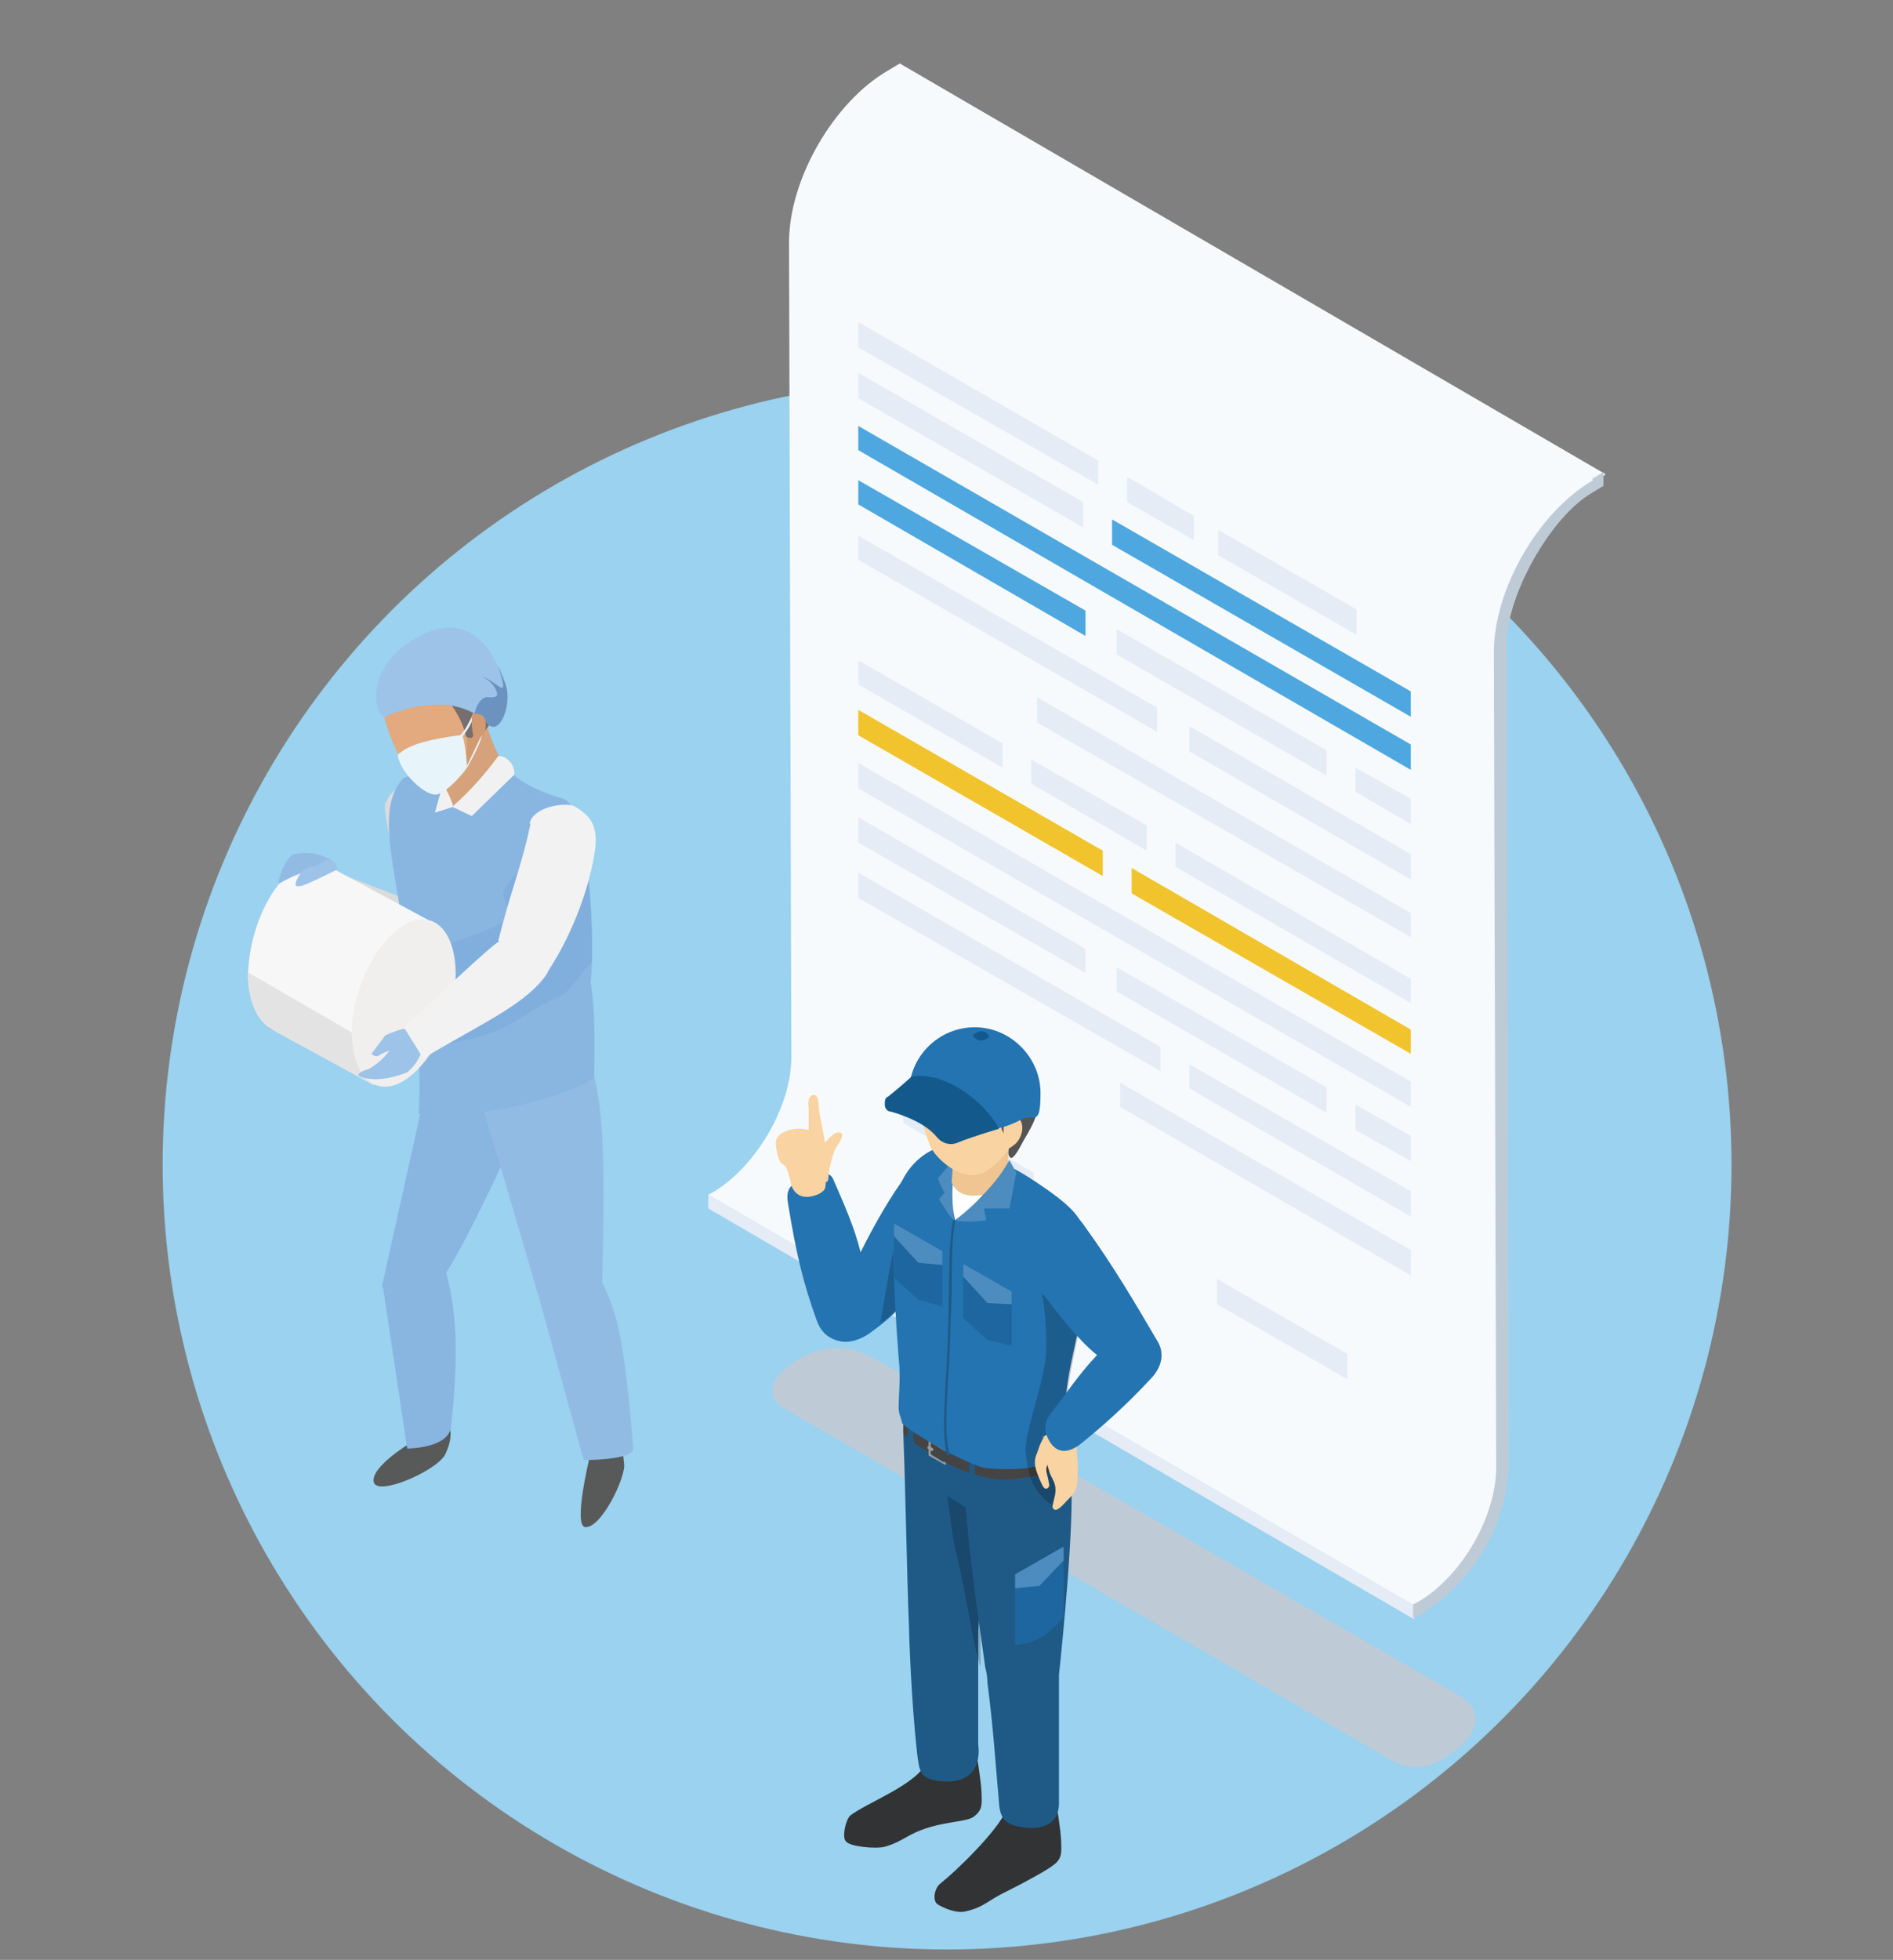 <?xml version="1.0" encoding="UTF-8"?>
<svg xmlns="http://www.w3.org/2000/svg" xmlns:xlink="http://www.w3.org/1999/xlink" version="1.1" viewBox="0 0 164.1 169.8">
  <rect x="0" y="0" width="164.1" height="169.8" fill="#808080" stroke="none"/>
  <!-- Generator: Adobe Illustrator 29.2.1, SVG Export Plug-In . SVG Version: 2.1.0 Build 116)  -->
  <defs>
    <style>
      .st0 {
        fill: #545454;
      }

      .st0, .st1, .st2, .st3, .st4, .st5, .st6, .st7, .st8, .st9, .st10, .st11, .st12, .st13, .st14, .st15, .st16, .st17, .st18, .st19, .st20, .st21, .st22, .st23, .st24, .st25, .st26, .st27, .st28, .st29 {
        fill-rule: evenodd;
      }

      .st1 {
        fill: #80afde;
      }

      .st2 {
        fill: #fff;
      }

      .st3 {
        fill: #4d8cbe;
      }

      .st4 {
        fill: #dcdbdb;
      }

      .st5 {
        fill: #efeff1;
      }

      .st6 {
        fill: #e3a97f;
      }

      .st7 {
        fill: #d29a70;
      }

      .st8 {
        fill: #776e6f;
      }

      .st9 {
        fill: #92bbe4;
      }

      .st30 {
        fill: #e5ecf6;
      }

      .st10 {
        fill: #f1f1f1;
      }

      .st11 {
        fill: #fad3a2;
      }

      .st31 {
        fill: #9ad2ef;
      }

      .st12 {
        fill: #040000;
        opacity: .2;
      }

      .st32 {
        isolation: isolate;
      }

      .st13 {
        fill: #9dc3e8;
      }

      .st33 {
        mix-blend-mode: multiply;
      }

      .st34 {
        clip-path: url(#clippath-1);
      }

      .st35 {
        clip-path: url(#clippath-2);
      }

      .st14 {
        fill: #e4e3e3;
      }

      .st15 {
        fill: #f7f7f7;
      }

      .st36 {
        clip-rule: evenodd;
        fill: none;
      }

      .st16 {
        fill: #585959;
      }

      .st37 {
        fill: #becbd7;
      }

      .st17, .st38 {
        fill: #1f5a87;
      }

      .st18 {
        fill: #2474b2;
      }

      .st19 {
        fill: #f2f2f2;
      }

      .st39 {
        fill: #f7fafd;
      }

      .st20 {
        fill: #d6a27b;
      }

      .st21 {
        fill: #f0efee;
      }

      .st22 {
        fill: #6c93c0;
      }

      .st23 {
        fill: #313335;
      }

      .st40 {
        fill: #454444;
      }

      .st24 {
        fill: #1e669f;
      }

      .st25 {
        fill: #9a9a9a;
      }

      .st26 {
        fill: #14598b;
      }

      .st27 {
        fill: #e7f4fa;
      }

      .st28 {
        fill: #89b5e1;
      }

      .st41 {
        clip-path: url(#clippath);
      }

      .st29 {
        fill: #efc592;
      }

      .st42 {
        fill: #4ea8df;
      }

      .st43 {
        fill: #f1c42e;
      }
    </style>
    <clipPath id="clippath">
      <path class="st36" d="M42.1,62.2c-.2,0,.6,2.3,1.1,3.2.4.7,1.1,2.5,5.6,3.8,2.3.6,2.8,12.6,2.4,15.9.5,3,.3,7.1.3,8.3-2.7,1.8-10,3.6-15.2,3.1.2-2.8-.1-5.6,0-8.7-.5-2.9-1-4.1-1.2-6.2-.9-6.8-2.5-11.5-.2-14.1.4-.5,3.1-.4,3.1-.4,0,0,3.1-3.8,3-3.9,0,0,1.1-1,1.1-1h0Z"/>
    </clipPath>
    <clipPath id="clippath-1">
      <path class="st36" d="M23.7,89.2c-1.2-.5-2.1-2.1-2.2-4.5,0-3.8,1.8-8,4.2-9.5.9-.6,1.8-.6,2.5-.3h0s9.1,4.9,9.1,4.9l-4.9,14.2-8.8-4.8h0Z"/>
    </clipPath>
    <clipPath id="clippath-2">
      <path class="st36" d="M33.4,62.1s5.3-2.7,8.8.5c1,1.4,2.3-1.5,1.6-3.4-.4-1-2.2-6.7-7.2-4.2-5.3,2.6-4.1,7.2-3.2,7.1h0Z"/>
    </clipPath>
  </defs>
  <g class="st32">
    <g id="_レイヤー_1" data-name="レイヤー_1">
      <circle class="st31" cx="82.1" cy="100.9" r="68"/>
      <g id="doc">
        <g id="doc1" data-name="doc">
          <g class="st33">
            <path class="st37" d="M67.6,121.8l53.2,30.8c1.2.7,2.7.7,3.9,0,3.2-1.7,4.4-4.2,1.8-5.7l-50.5-29.1c-3.3-1.9-6.1-.9-8.3,1.1-.9.9-1.1,2.2,0,2.9Z"/>
          </g>
          <polygon class="st30" points="122.6 139.1 61.4 103.5 61.4 104.7 122.6 140.3 122.6 139.1"/>
          <path class="st39" d="M61.8,103.3c3.7-2.2,6.8-7.4,6.8-11.7l-.2-70.6c0-5.5,3.9-12.2,8.6-14.9l1-.6,61.2,35.6-1,.6c-4.8,2.8-8.6,9.5-8.6,14.9l.2,70.6c0,4.3-3,9.5-6.8,11.7l-.4.2-61.2-35.6.4-.2Z"/>
          <path class="st37" d="M138.1,41.6c-4.8,2.8-8.6,9.5-8.6,14.9l.2,70.6c0,4.3-3,9.5-6.8,11.7l-.4.2v1.2s.4-.2.4-.2c4.8-2.8,7.9-8,7.9-13.6l-.2-70.6c0-4.2,3.8-11,7.4-13.1l1-.6v-1.2s-1,.6-1,.6Z"/>
          <g>
            <polygon class="st30" points="105.6 48.1 117.6 55 117.6 52.8 105.6 45.9 105.6 48.1"/>
            <polygon class="st30" points="97.7 43.5 103.5 46.8 103.5 44.7 97.7 41.3 97.7 43.5"/>
            <polygon class="st30" points="74.4 30.1 95.2 42 95.2 39.9 74.4 27.9 74.4 30.1"/>
            <polygon class="st42" points="94.1 55.1 74.4 43.7 74.4 41.6 94.1 52.9 94.1 55.1"/>
            <polygon class="st30" points="115 67.2 96.8 56.7 96.8 54.5 115 65 115 67.2"/>
            <polygon class="st30" points="122.3 71.4 117.5 68.6 117.5 66.5 122.3 69.2 122.3 71.4"/>
            <polygon class="st42" points="96.4 47.2 122.3 62.1 122.3 59.9 96.4 45 96.4 47.2"/>
            <polygon class="st42" points="74.4 39 122.3 66.7 122.3 64.5 74.4 36.9 74.4 39"/>
            <polygon class="st30" points="89.9 62.6 122.3 81.2 122.3 79.1 89.9 60.4 89.9 62.6"/>
            <polygon class="st30" points="74.4 34.5 93.9 45.7 93.9 43.5 74.4 32.3 74.4 34.5"/>
            <polygon class="st30" points="100.3 63.4 74.4 48.5 74.4 46.4 100.3 61.3 100.3 63.4"/>
            <polygon class="st30" points="122.3 76.2 103.1 65.1 103.1 62.9 122.3 74 122.3 76.2"/>
            <polygon class="st30" points="101.9 75.1 122.3 86.9 122.3 84.8 101.9 73 101.9 75.1"/>
            <polygon class="st30" points="89.4 67.9 99.4 73.7 99.4 71.5 89.4 65.8 89.4 67.9"/>
            <polygon class="st30" points="74.4 59.3 86.9 66.5 86.9 64.4 74.4 57.2 74.4 59.3"/>
            <polygon class="st30" points="94.1 84.3 74.4 73 74.4 70.8 94.1 82.2 94.1 84.3"/>
            <polygon class="st30" points="115 96.4 96.8 85.9 96.8 83.8 115 94.2 115 96.4"/>
            <polygon class="st30" points="122.3 100.6 117.5 97.9 117.5 95.7 122.3 98.4 122.3 100.6"/>
            <polygon class="st43" points="98.1 77.4 122.3 91.3 122.3 89.2 98.1 75.2 98.1 77.4"/>
            <polygon class="st30" points="74.4 68.3 122.3 95.9 122.3 93.7 74.4 66.1 74.4 68.3"/>
            <polygon class="st30" points="97.1 95.9 122.3 110.5 122.3 108.3 97.1 93.8 97.1 95.9"/>
            <polygon class="st30" points="78.3 97.3 89.6 103.8 89.6 101.6 78.3 95.1 78.3 97.3"/>
            <polygon class="st30" points="105.5 113 116.8 119.5 116.8 117.3 105.5 110.8 105.5 113"/>
            <polygon class="st43" points="74.4 63.7 95.6 75.9 95.6 73.7 74.4 61.5 74.4 63.7"/>
            <polygon class="st30" points="100.6 92.8 74.4 77.8 74.4 75.6 100.6 90.7 100.6 92.8"/>
            <polygon class="st30" points="122.3 105.4 103.1 94.3 103.1 92.2 122.3 103.2 122.3 105.4"/>
          </g>
        </g>
      </g>
      <g>
        <polygon class="st5" points="38.4 101.7 35.2 103.6 38.4 105.5 41.7 103.6 38.4 101.7 38.4 101.7"/>
        <path class="st4" d="M33.1,59.8c.5-.3,1.3-.3,1.8,0,.5.3.5.7,0,1-.5.3-1.3.3-1.8,0-.5-.3-.5-.7,0-1h0Z"/>
        <path class="st16" d="M35.6,125s-3.5,2.1-3.2,3.4c.3,1.3,5.5-1,6.2-2.4.7-1.5.4-2.2.4-2.2l-3.4,1.3h0Z"/>
        <path class="st16" d="M51.1,126.3s-1.4,5.8-.4,6c1.4.2,3.6-4.4,3.4-5.5-.1-1.1-.2-1.3-.2-1.3l-2.8.8h0Z"/>
        <path class="st28" d="M33.2,111.5l2.1,14s3.6,0,3.8-1.9c.7-6.5.5-10.5-.7-14.3l-5.3,2.2h0Z"/>
        <path class="st9" d="M46.5,111.6l4.1,14.9s4.4,0,4.3-1c-.8-9.7-1.4-11.6-2.6-14.2-1.3-2.8-5.8.3-5.8.3h0Z"/>
        <path class="st28" d="M37.3,92.6l-4.2,18.9s3.1.7,4.7-.2c1.5-.8,8-15.4,8-15.4l-8.4-3.4h0Z"/>
        <path class="st9" d="M41.8,95.8s3.2,10.6,4.7,15.9c1.1,3.7,5.7,1.2,5.7-.8.1-4.6.5-15.3-1-18.4l-9.4,3.3h0Z"/>
        <path class="st4" d="M33.4,69.5c-.3,1.6,1.9,9.4,3.3,10.4.8.2,3.6-.9,3.6-1.5,0-.6-2.3-9.1-3-10-1.2-1.5-3.6,0-3.8,1.1h0Z"/>
        <path class="st4" d="M36.5,78.4l-9.6-3.7-1.3,3.2s8.6,6,10.3,5.2c1.8-.8,1.4-3.2.5-4.6h0Z"/>
        <path class="st28" d="M42.1,62.2c-.2,0,.6,2.3,1.1,3.2.4.7,1.1,2.5,5.6,3.8,2.3.6,2.8,12.6,2.4,15.9.5,3,.3,7.1.3,8.3-2.7,1.8-10,3.6-15.2,3.1.2-2.8-.1-5.6,0-8.7-.5-2.9-1-4.1-1.2-6.2-.9-6.8-2.5-11.5-.2-14.1.4-.5,3.1-.4,3.1-.4,0,0,3.1-3.8,3-3.9,0,0,1.1-1,1.1-1h0Z"/>
        <g class="st41">
          <path class="st20" d="M43.8,65.8c-.9,1.4-2.3,2.8-4.6,4.1-.2-.7-1.2-2.6-1.5-3.2l4-4c.3-.5.6-.6,1-.2l1.1,3.2h0Z"/>
          <path class="st1" d="M36.2,91c2.4-.6,5.2-.9,7.3-1.9,2-1,3-1.9,4.9-2.7,1.2-.6,1.9-2.1,2.8-2.9.6-.5.5-3.2.8-3.5.4-.3,1-2.3.6-3-.4-.7-6.8-2.3-7.2-1.9-.8.7-1.2,1.1-1.7,2-.4.7.9,1.9.5,2.3-2,1.8-6.8,2.3-8.6,4-.3.3-.9.9-1.4,1.2-1.6.8-.6,4-2.3,4"/>
        </g>
        <path class="st15" d="M23.7,89.2c-1.2-.5-2.1-2.1-2.2-4.5,0-3.8,1.8-8,4.2-9.5.9-.6,1.8-.6,2.5-.3h0s9.1,4.9,9.1,4.9l-4.9,14.2-8.8-4.8h0Z"/>
        <g class="st34">
          <polygon class="st14" points="36.8 93.1 19 82.8 19 90.2 36.8 100.6 36.8 93.1 36.8 93.1"/>
        </g>
        <path class="st21" d="M35.1,80.1c2.5-1.4,4.4.6,4.4,4.3,0,3.8-2.2,7.9-4.6,9.3-2.5,1.4-4.4-.6-4.4-4.3,0-3.8,2.2-7.9,4.6-9.3h0Z"/>
        <path class="st9" d="M27.7,75.1s-2.1.6-3.4,1.4c-.5.4.4-2.3,1.2-2.5,1.7-.4,3.7.4,3.7,1.3,0,.1-.5.1-1.4-.2h0Z"/>
        <path class="st13" d="M28.4,74.5c-.4,0-.6.5-1.3.6-.5,0-.9.3-1.2.8-.5.9-.3,1,.4.8.6-.2,2.8-1.3,2.8-1.3,0,0,.2-.8-.7-.9h0Z"/>
        <path class="st10" d="M39.3,69.9l-1.6.5.7-2.5s.7,1.2.9,2h0Z"/>
        <path class="st6" d="M35.1,56.2c1.4.8,4.7,3.1,4.5,5.3,1.3,1,.9,4.1.7,5.3-.7.8-1.1,1.5-2.4,1.9-1.3-.4-2.3-.5-4.1-5-1.3-3.4-.5-6,1.2-7.4h0Z"/>
        <path class="st7" d="M35.1,56.2c.3-.3.7-.5,1.2-.6,2.6-1,5.2-1.2,6.3,2.1,1,3.1-2.1,9-2.3,9.2.1-1.1.6-4.3-.7-5.3.2-2.2-3.1-4.4-4.5-5.3h0Z"/>
        <path class="st19" d="M45.9,71.4c.2-1.3,2.5-1.9,3.8-1.6,1.6.9,2.1,1.8,1.9,3.7-.4,3.1-1.9,7.3-4,10.5l-4.4-2.5c1-4.1,2.1-6.7,2.8-10.2h0Z"/>
        <path class="st13" d="M35.8,89.2s-1.2-.2-1.7,1.2c-.6,1.4-2.1,2.2-2.1,2.2,0,0-1.8.5-.4.8,1.7.4,3.7-.5,3.7-.5,1-.8,1.5-2.1,1.2-2.5-.3-.5-.7-1.2-.7-1.2h0Z"/>
        <path class="st13" d="M35.4,89.1c-.6,0-1.3.3-2,.6l-1.2,1.6s.4.4.7.1c.3-.2,1.7-.7,1.8-.8.2-.1.6-1.5.6-1.5h0Z"/>
        <path class="st19" d="M42.8,81.9c3-2.5,6.5.2,4.3,2.9-2,2.5-6,4.2-10.4,6.9l-1.7-2.7c.4-.3,6.4-6,7.8-7.1h0Z"/>
        <path class="st8" d="M39,60.9s1.1,1.4,1.4,2.9c0,0,.4.3.6,0,.2-.2-.4-1.6,0-2,.4-.4,1.4.2.7,1.9,0,0,1.2-1.3,1.2-1.9,0-.6-2-1.9-4-1h0Z"/>
        <path class="st13" d="M33.4,62.1s5.3-2.7,8.8.5c1,1.4,2.3-1.5,1.6-3.4-.4-1-2.2-6.7-7.2-4.2-5.3,2.6-4.1,7.2-3.2,7.1h0Z"/>
        <g class="st35">
          <path class="st22" d="M40.9,61.8s3.4,3.6,3.5-1.3c0-1.5-1.3-3-1.3-3,0,0,.6,1.6.5,2,0,.4-.8-.5-1.8-.9.5.3,1.1.7,1.3,1.5,0,.4-.5.3-.9.3-.3,0-.8.4-1,1.2,0,.1-.2.4-.4.3h0Z"/>
        </g>
        <path class="st27" d="M34.6,65.3s.4-.4,1.2-.7c1.1-.5,3.8-.9,4.2-.9.3,0,.5,2.8.5,2.8,0,0-1.4,1.9-2.5,2.3-1.1.4-3.6-2.2-3.5-3.5h0Z"/>
        <path class="st27" d="M39.9,63.7c.4-.4.7-1,1-1.6v.4c-.2.5-.5.9-.8,1.3h-.2Z"/>
        <path class="st7" d="M40.9,62.7s-.1-1.1.7-.8c.8.2.5,1.6.2,2-.2.4-.8.9-.9-1.2h0Z"/>
        <path class="st27" d="M40.5,66.3l1.1-2.3.2-.3c-.3,1-.8,1.9-1.3,2.8,0,0,0-.1,0-.3h0Z"/>
        <path class="st10" d="M39.2,69.9l1.7.8,3.7-3.6c0-.5-.2-1-.6-1.3-.2-.2-.5-.3-.8-.3-1.1,1.5-2.4,3-4,4.4h0Z"/>
      </g>
      <path class="st18" d="M78.8,101.4c1-1.3,2.5.5,2.9,1.7.7,2.5.6,4.1-.3,5.5-2.5,3.9-3.5,5.1-6,6.9-.7.5-1.7.9-2.6.7-.9-.2-1.6-.7-2-1.8-1.2-3.3-1.8-5.9-2.5-10.2-.2-1.3.3-1.6,1.5-2.2.7-.4,2.1-.6,2.4.1,1,2.3,1.9,4.3,2.4,6.4,1.2-2.4,2.6-4.9,4.2-7Z"/>
      <path class="st12" d="M78.5,112.6c-.5.7-1.3,1.4-2.2,2.1,0,0,.4-2.3.7-4.1.3-1.8,1.6-7.3,1.6-7.3v9.3Z"/>
      <path class="st11" d="M71.6,100c0-1-.4-2.6-.6-3.8,0-1-.2-1.5-.6-1.3-.3.1-.4.6-.3,1.1,0,.5,0,1.3,0,1.9-.6-.1-.8-.2-1.7,0-.9.3-1.3.7-1.1,1.6.1.6.2,1.2.6,1.4.4.2.6,1.4.7,1.8.2.6.7,1,1.3,1,.6,0,1.4-.3,1.6-.7.2-.4,0-2.4,0-3Z"/>
      <path class="st11" d="M71.8,102.2c0-.7.4-2.4.7-2.8.4-.6.8-1.3.2-1.3-.5,0-1.2.9-1.4,1.2-.3.4-.7.6-1.2,1.3-.4.7-.3.9.2,1.4.4.3,1.4.7,1.5.2Z"/>
      <path class="st23" d="M84.7,152.2c.3,2,.4,2.7.4,3.7,0,.5,0,1-.7,1.5-.5.4-2.1.4-3.8.9-2,.6-2.2,1.2-3.9,1.7-.8.2-3.1,0-3.4-.5-.3-.4,0-1.8.4-2.2,1.4-1.1,5.8-2.7,6.6-4.6l4.4-.5Z"/>
      <path class="st17" d="M78.3,124c0-1.7,2.8-.9,4.5-.8,1.7,0,3,1.5,2.9,3.2l-.9,14.9v9.8c.3,2.5-1.2,3.5-3.4,3.2-1.7-.2-1.7-.9-1.9-2.4-.5-4.5-.7-10.3-.7-10.9-.2-5-.3-12-.5-16.9Z"/>
      <path class="st12" d="M84.5,131.1c-.7-.5-1.6-1-2.4-1.5.3,1.8.4,3.3.8,5,1,4.2,1.6,8.7,2.1,9.8,0-.4,0-2.5,0-3.1,0-.5,0-.9,0-1,0,0-.3-6.2-.4-9.1Z"/>
      <path class="st23" d="M91.6,156.4c.3,2,.4,2.7.4,3.7,0,.5,0,1-.7,1.5-.5.4-2.3,1.4-3.9,2.2-1.9.9-2,1.4-3.7,1.8-.8.2-1.9-.3-2.4-.6-.5-.3-.3-1.4.2-1.8,1.4-1.1,4.9-4.5,5.7-6.3l4.4-.5Z"/>
      <path class="st17" d="M83.5,126.9c-.1-1.7,4.8-1.4,6.5-1.3.8,0,2.2.2,2.4,1,.4,1.2.5,2.3.5,3.1,0,5.3-1.1,15.4-1.1,15.4v11.1c0,2.2-2,2.3-3.2,2.1-1.3-.2-1.9-.6-2-2.1-.3-3.4-.5-6.6-1-10.4,0-.5-.1-1-.2-1.4-1-7.1-1.5-10.7-2-17.6Z"/>
      <path class="st40" d="M78.2,123c.3.6,1.7,1.6,2.5,1.9v1c-.8-.4-2.1-1.2-2.4-1.8v-1.1Z"/>
      <path class="st25" d="M80.7,125v1l1.1.7v-1l-1.1-.7ZM80.6,124.6l1.4.8s0,0,0,.1v1.3s0,0,0,.1c0,0,0,0-.1,0l-1.4-.8s0,0,0-.1v-1.3s0,0,0-.1c0,0,0,0,.1,0Z"/>
      <path class="st40" d="M80.7,125c2.3,1.4,4.2,2.2,6.4,2.1,1.7,0,4.3-.4,5.2-1.5v1c-.6,1.2-3.6,1.5-5.2,1.6-1.7,0-3.8-.7-5.5-1.7-.5-.3-.4-.2-.9-.5v-1Z"/>
      <path class="st25" d="M80.4,125.5c0,0,0-.1,0-.2,0,0,.1,0,.2,0l.3.2c0,0,0,.1,0,.2,0,0-.1,0-.2,0l-.3-.2Z"/>
      <path class="st38" d="M78.8,123.5c-.1.4-.2,1,0,1.5l.5.3c-.1-.3-.2-1.1,0-1.5l-.4-.4Z"/>
      <path class="st38" d="M84.1,126.3c-.1.4-.1,1.1,0,1.7l.5.3c-.1-.4-.2-1.1,0-1.7l-.4-.2Z"/>
      <path class="st24" d="M88,136.4v6.1c1.4,0,2.8-.7,4.2-2.4v-6.1l-4.2,2.4Z"/>
      <polygon class="st3" points="88 136.4 88 137.6 90.1 137.4 92.2 135.2 92.2 134 88 136.4"/>
      <path class="st18" d="M83.4,99.4c3,1.2,4,1.4,6.4,3,1.3.9,4,2.6,4.1,4.2.7,7.6-1.3,10-1.6,15.6,0,1.1.5,1.6,0,3-.1.4,0,.4,0,.8-1.3,1-3.5,1.5-6.8,1.2-1.5-.2-6.6-3.1-7.3-3.9-.1-.6-.3-.7-.3-1.4,0-1.2.2-2.6,0-4.3-.5-6.3-.5-10.4-.4-12.5.2-4.3,3.8-6.5,5.9-5.7Z"/>
      <path class="st3" d="M82.8,100.3l-1.5,1.8c.2.5.4,1,.6,1.2l-.5.6c.6.9.9,1.5,1.3,1.8,0-1.7-.2-3.4.5-4.8l-.5-.5Z"/>
      <path class="st2" d="M82.5,102.4c.4,1,1.4,1.3,2.8,1-.7.8-1.5,2-2.5,2.3-.2-.8-.3-1.8-.2-3.3Z"/>
      <path class="st29" d="M82.8,98.3l-.3,4.1c.5,1.5,2.6,1.6,4.9.2v-4.3h-4.6Z"/>
      <path class="st11" d="M88.2,94.3c-1.1-1.5-4.3-3.8-7.4-1-1.3,1.1-1.3,3-.2,5.9.4,1.1,3,3.6,5,2.2,2.7-1.9,3.8-5.4,2.5-7.1Z"/>
      <path class="st0" d="M79.9,92.8c-.3.7-1,.6-.4,1.7.2.4,1.2,1,2.7,1.2,1.2.1,2.4-.2,3-.1,1.2,0,1.4.7,1.6,2,0,.5.6,1,.7,1.5,0,.4-.2.8,0,1.1.3.6,1.1-1.2,1.3-1.5.9-1.5,1.1-2.1,1.2-3,.1-1.1,0-1.9-.7-3.1-.3-.5-.5-.4-.6-.6,0-.1-.2-.6-.6-.9-1.8-1.4-2.8-1.2-3.7-1.2-.8,0-2.4.5-3.4,1.3-.4.3-.8,1.1-1,1.6Z"/>
      <path class="st3" d="M82.8,105.7c1.1-.8,2.2-1.9,2.9-2.7,1.2-1.3,1.8-2.5,1.8-2.5l.6,1.1c-.2.9-.4,2.2-.6,3.1h-2.2s.2,1,.2,1c-1.1.2-2.1.2-2.8,0Z"/>
      <path class="st11" d="M87,97.3c0-.4.7-.9,1.3-.4.6.5.3,1.8-.4,2.3-.6.5-.9.5-.9-.2,0-.6,0-1.1,0-1.7Z"/>
      <polygon class="st24" points="81.7 108.4 81.7 113.2 79.6 112.6 77.5 110.7 77.5 106 81.7 108.4"/>
      <polygon class="st24" points="87.7 111.9 87.7 116.6 85.6 116.1 83.5 114.2 83.5 109.5 87.7 111.9"/>
      <polygon class="st3" points="81.7 108.4 81.7 109.6 79.6 109.4 77.5 107.1 77.5 106 81.7 108.4"/>
      <polygon class="st3" points="87.7 111.9 87.7 113 85.6 112.9 83.5 110.6 83.5 109.5 87.7 111.9"/>
      <path class="st18" d="M78.8,94.7c0-3.2,2.6-5.7,5.7-5.7s5.7,2.6,5.7,5.7-.6,1.7-1.7,2.3c-2.2,1.3-5.9,1.3-8.1,0-1.1-.6-1.7-1.5-1.7-2.3Z"/>
      <path class="st26" d="M78.9,93.3c2.8-.6,6.4,2,7.7,4.5,0,0-2.1.6-3.6,1.2-.7.3-1.4,0-1.8-.5-.9-1.1-2.6-1.8-4-2.2-.3,0-.5-.3-.5-.6,0-.3,0-.6.3-.7,1-.8,2-1.7,2-1.7Z"/>
      <path class="st26" d="M84.6,89.5c.3-.2.7-.2.9,0,.3.2.3.4,0,.5-.3.2-.7.2-.9,0-.3-.2-.3-.4,0-.5Z"/>
      <path class="st17" d="M82.6,105.8c0,0,0-.1.1-.1,0,0,.1,0,.1.1-.4,2-.2,5.3-.4,9-.1,4.7-.7,9-.1,11.1,0,0,0,.1,0,.2,0,0-.1,0-.2,0-.6-2.1,0-6.4.1-11.2.1-3.7,0-7,.4-9Z"/>
      <path class="st12" d="M89.7,109.1s.5,2,.8,4.1c.2,1.4.2,2.8.2,3.6,0,2.4-1.7,6.8-1.8,8.6,0,.7.2,2.1.5,2.8.5,1.4,1.9,2.3,1.9,2.3,1.4-.9.9-7.5,1.3-10.3.3-2.2.9-4.2,1.2-6.7l-4.1-4.4Z"/>
      <path class="st11" d="M90.5,124.5c-.3.5-.4.8-.6,1.4-.2.4-.3.9,0,1.7.3.8.5,1.2.6,1.3.2.2.6,0,.4-.5,0-.3-.2-.7-.2-1.1,0-.4.3-.6.4-1.1,0-.5,1.1-2.4.7-2.3-.4,0-1.3.5-1.5.7Z"/>
      <path class="st11" d="M90.9,125c-.3.6-.3,1.3,0,2.3.2.8.6,1,.6,1.8,0,.7-.4,1.4-.2,1.6.3.4.9-.4,1.3-.8.5-.5.8-.8.8-1.9,0-.5.1-.8,0-1.6-.1-.8,0-1.5-.2-2.1-.1-.6-1.5-1-2.3.6Z"/>
      <path class="st18" d="M90.4,112.2c-1-1.3-1-6.1.5-7.2,1-.7,2.3,0,3.1,1.2,2.6,3.6,4.4,6.7,6.4,10.1.6,1.1.2,2.2-.5,3-2.4,2.6-4.5,4.4-6.1,5.7-1.2,1-2.2.9-2.8-.1-.6-1-.5-1.8.3-2.7,1.3-1.7,2.2-3.1,3.8-4.8-1.5-1.2-3.2-3.3-4.6-5.2Z"/>
    </g>
  </g>
</svg>